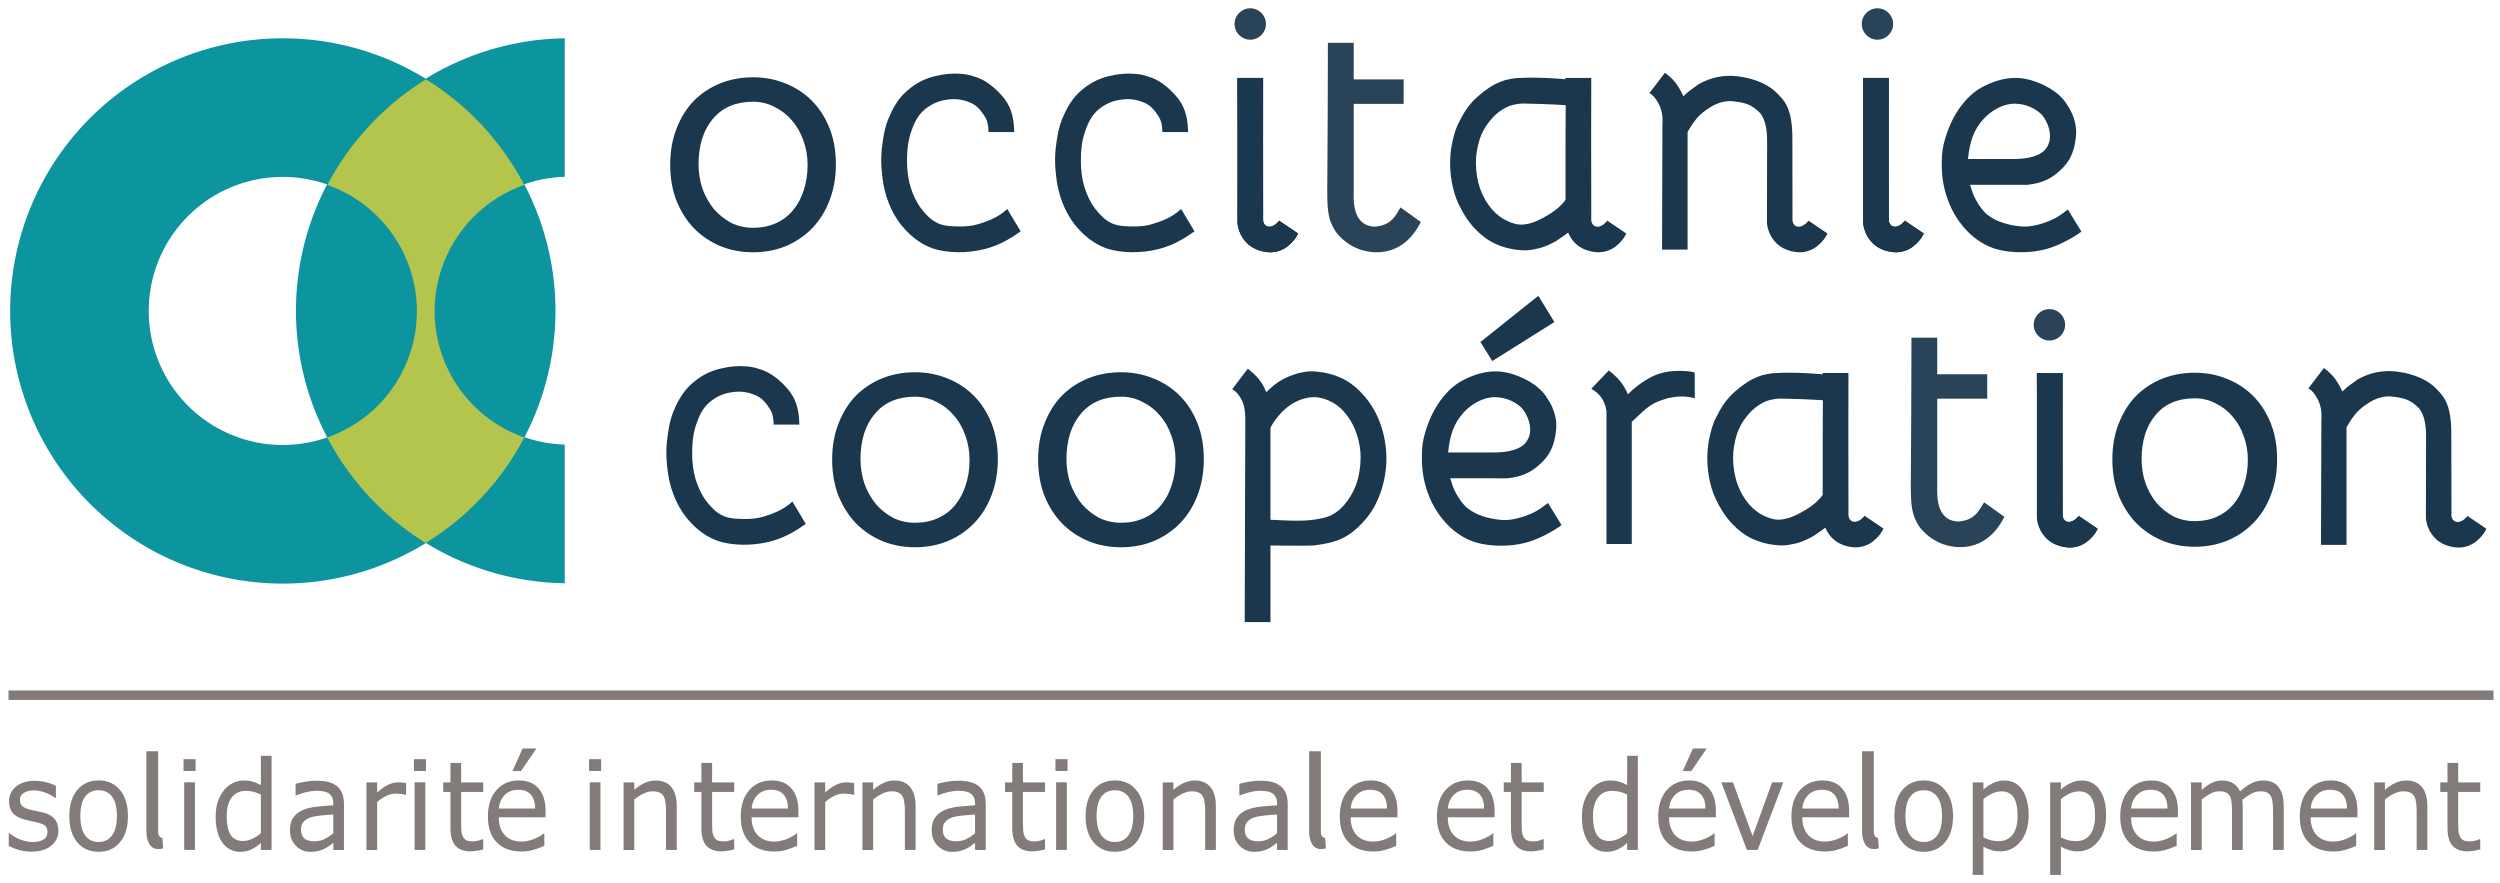 <svg width="300" height="105.9" version="1.1" viewBox="0 0 79.37 28.02" xmlns="http://www.w3.org/2000/svg" xmlns:cc="http://creativecommons.org/ns#" xmlns:dc="http://purl.org/dc/elements/1.1/" xmlns:rdf="http://www.w3.org/1999/02/22-rdf-syntax-ns#">
 <g transform="matrix(.6 0 0 .6 -2.733 -2.737)">
  <path d="m45.49 27.03c-0.017-0.599-0.141-0.74-0.33-1.019-0.153-0.226-0.372-0.427-0.624-0.533-0.443-0.186-0.85-0.249-1.436-0.129-0.413 0.085-0.812 0.305-1.112 0.601-0.296 0.293-0.473 0.699-0.605 1.095-0.158 0.474-0.206 0.985-0.207 1.485-0.001 0.474 0.051 0.957 0.19 1.41 0.125 0.409 0.31 0.811 0.57 1.151 0.234 0.304 0.516 0.6 0.864 0.761 0.361 0.167 0.783 0.17 1.181 0.173 0.326 3e-3 0.662-0.03 0.97-0.124 0.431-0.132 1.032-0.33 1.531-0.8l0.708 1.182c-0.379 0.266-1.015 0.716-1.911 0.942-0.441 0.111-0.952 0.172-1.432 0.163-0.442-0.009-0.892-0.06-1.31-0.202-0.34-0.116-0.66-0.301-0.944-0.521-0.352-0.274-0.664-0.607-0.914-0.976-0.263-0.387-0.457-0.823-0.598-1.268-0.145-0.456-0.211-0.937-0.249-1.414-0.031-0.387-0.027-0.778 0.019-1.164 0.062-0.518 0.143-1.045 0.344-1.527 0.21-0.502 0.482-1.004 0.88-1.375 0.406-0.379 0.808-0.616 1.222-0.763s1.008-0.254 1.485-0.24c0.255 0.008 0.514 0.022 0.759 0.092 0.461 0.132 0.849 0.276 1.414 0.819 0.571 0.547 0.873 1.095 0.897 2.182z" fill="#1b374e"/>
  <path d="m52.97 24.26c-0.621 0-1.202 0.108-1.744 0.324-0.53 0.216-0.993 0.522-1.388 0.919-0.384 0.397-0.689 0.885-0.914 1.464-0.226 0.568-0.339 1.209-0.339 1.924 0 0.681 0.107 1.305 0.321 1.873 0.226 0.568 0.53 1.055 0.914 1.464 0.395 0.409 0.857 0.726 1.388 0.953 0.542 0.227 1.129 0.341 1.761 0.341 0.621 0 1.196-0.108 1.726-0.324 0.542-0.227 1.01-0.545 1.405-0.953 0.395-0.409 0.699-0.896 0.914-1.464 0.226-0.579 0.339-1.22 0.339-1.924 0-0.704-0.113-1.339-0.339-1.907-0.226-0.568-0.536-1.05-0.931-1.447-0.395-0.397-0.864-0.704-1.405-0.919-0.53-0.216-1.1-0.324-1.709-0.324zm0 1.294c0.415 0 0.794 0.093 1.14 0.278 0.357 0.174 0.662 0.411 0.916 0.712 0.265 0.301 0.466 0.655 0.605 1.06 0.15 0.406 0.224 0.834 0.224 1.286 0 0.498-0.069 0.95-0.207 1.355-0.127 0.406-0.317 0.759-0.57 1.06-0.242 0.29-0.541 0.515-0.898 0.677s-0.76 0.243-1.209 0.243c-0.415 0-0.8-0.087-1.158-0.26-0.345-0.185-0.651-0.428-0.916-0.73-0.253-0.313-0.455-0.672-0.605-1.077-0.138-0.417-0.207-0.852-0.207-1.303 0-0.996 0.253-1.796 0.76-2.398 0.507-0.602 1.215-0.903 2.125-0.903z" fill="#1b374e" stroke-width=".265"/>
  <path d="m70.58 24.07c0.228 0.184 0.406 0.339 0.56 0.525s0.285 0.404 0.418 0.715c0.134-0.107 0.296-0.285 0.46-0.407 0.162-0.121 0.334-0.231 0.516-0.32 0.251-0.122 0.514-0.223 0.785-0.287 0.239-0.057 0.488-0.1 0.733-0.084 0.532 0.035 1.075 0.15 1.552 0.388 0.447 0.223 0.841 0.563 1.165 0.944 0.36 0.423 0.64 0.923 0.828 1.445 0.21 0.583 0.316 1.211 0.318 1.831 2e-3 0.6-0.106 1.208-0.298 1.776-0.158 0.465-0.386 0.916-0.69 1.302-0.342 0.435-0.756 0.838-1.244 1.099-0.496 0.265-1.073 0.359-1.631 0.431-0.795 0.026-1.46-4e-6 -2.272-4e-6l3.3e-4 4.051h-1.364l0.032-10.74c5.9e-4 -0.201-0.014-0.389-0.045-0.566-0.03-0.177-0.081-0.321-0.159-0.469-0.082-0.155-0.235-0.407-0.489-0.547zm5.971 4.751c5e-3 -0.427-0.066-0.861-0.199-1.267-0.119-0.363-0.295-0.715-0.527-1.018-0.197-0.256-0.434-0.495-0.716-0.653-0.32-0.179-0.69-0.313-1.057-0.304-0.432 0.01-0.868 0.176-1.227 0.417-0.441 0.297-0.861 0.823-1.046 1.206v4.864c0.755 0.036 1.602 0.093 2.272 0 0.329-0.048 0.668-0.102 0.965-0.252 0.252-0.126 0.474-0.316 0.66-0.528 0.262-0.3 0.474-0.652 0.614-1.025 0.171-0.456 0.254-0.952 0.259-1.439z" fill="#1b374e"/>
  <path d="m81.29 29.87c0.119 0.375 0.17 0.551 0.311 0.8 0.164 0.289 0.35 0.58 0.61 0.787 0.48 0.383 1.145 0.56 1.766 0.616 0.425 0.038 0.861-0.057 1.264-0.198 0.443-0.155 0.749-0.315 1.224-0.698l0.719 1.171c-0.391 0.292-1.127 0.706-1.757 0.893-0.569 0.169-1.179 0.222-1.772 0.189-0.472-0.026-0.953-0.113-1.384-0.306-0.433-0.194-0.83-0.486-1.156-0.83-0.397-0.418-0.72-0.921-0.934-1.456-0.254-0.635-0.389-1.264-0.389-2.016 0-0.671 0.05-0.961 0.187-1.417 0.181-0.601 0.45-1.19 0.826-1.693 0.287-0.384 0.642-0.737 1.06-0.973 0.542-0.306 1.169-0.516 1.791-0.525 0.561-0.008 1.128 0.173 1.627 0.429 0.411 0.21 0.807 0.499 1.069 0.879 0.281 0.407 0.455 0.764 0.531 1.253 0.06 0.389-0.019 0.844-0.08 1.087-0.126 0.495-0.319 0.835-0.686 1.191-0.472 0.458-0.946 0.725-1.794 0.82zm2.365-4.291c-0.613-0.003-1.239 0.357-1.652 0.81-0.529 0.58-0.731 1.215-0.823 2.117h2.409c0.779 0 1.405-0.158 1.695-0.517 0.54-0.668 0.023-1.596-0.193-1.821-0.285-0.297-0.808-0.586-1.436-0.589z" fill="#1b374e"/>
  <path d="m98.37 24.31c-0.43 0.06-0.686 0.112-1.102 0.326-0.4 0.206-0.897 0.597-1.199 0.93-0.21 0.232-0.361 0.443-0.512 0.717-0.142 0.257-0.301 0.552-0.389 0.832-0.13 0.415-0.225 0.847-0.257 1.281-0.034 0.457-0.011 0.921 0.067 1.372 0.07 0.407 0.182 0.812 0.357 1.186 0.224 0.478 0.509 0.939 0.871 1.322 0.304 0.322 0.665 0.606 1.066 0.794 0.461 0.216 0.977 0.329 1.486 0.354 0.293 0.014 0.588-0.048 0.873-0.119 0.192-0.048 0.378-0.123 0.557-0.208 0.192-0.091 0.341-0.173 0.549-0.323 0.086-0.062 0.334-0.225 0.404-0.293 0.07 0.171 0.176 0.358 0.348 0.539 0.298 0.314 0.765 0.485 1.197 0.505 0.336 0.015 0.699-0.096 0.963-0.305 0.466-0.369 0.565-0.689 0.565-0.689l-0.997-0.677s-0.244 0.325-0.531 0.32c-0.287-0.005-0.32-0.32-0.32-0.32l-6e-3 -4.348 5e-3 -3.205h-1.364l1.4e-4 0.066c-0.975-0.08-1.761-0.11-2.633-0.057zm0.369 1.343c0.202-0.004 1.685 0.045 2.273 0.088l-9e-3 1.938v3.076c-0.24 0.32-0.529 0.556-0.853 0.755-0.425 0.261-0.894 0.511-1.391 0.549-0.289 0.022-0.585-0.07-0.848-0.193-0.294-0.137-0.56-0.345-0.776-0.586-0.272-0.303-0.483-0.669-0.624-1.051-0.167-0.449-0.246-0.935-0.25-1.414-0.004-0.433 0.074-0.87 0.204-1.284 0.094-0.298 0.256-0.591 0.442-0.841 0.264-0.354 0.549-0.615 0.948-0.828 0.203-0.109 0.568-0.203 0.885-0.21z" fill="#1b374e" stroke-width=".265"/>
  <path d="m105.7 22.43h1.364v1.938h2.644v1.292h-2.644v4.678c0 0.345-0.1 1.777 1.107 1.821 0.933-0.06 1.128-0.65 1.373-1.017l1.076 0.773c-0.16 0.267-0.778 1.603-2.345 1.601-0.69-7.63e-4 -1.548-0.284-2.16-1.087-0.406-0.615-0.45-1.11-0.45-2.216 0.018-2.594 0.034-5.189 0.034-7.783z" fill="#1b374e" opacity=".936"/>
  <path d="m123.5 28.89q0-0.66-0.219-1.253-0.202-0.593-0.589-1.033-0.37-0.44-0.892-0.694-0.505-0.271-1.111-0.271-1.33 0-2.07 0.88t-0.741 2.336q0 0.66 0.202 1.27 0.219 0.593 0.589 1.05 0.387 0.44 0.892 0.711 0.522 0.254 1.128 0.254 0.656 0 1.178-0.237 0.522-0.237 0.875-0.66 0.37-0.44 0.555-1.033 0.202-0.593 0.202-1.32zm-7.17 0q0-1.067 0.337-1.913 0.337-0.863 0.909-1.456 0.589-0.593 1.38-0.914 0.808-0.322 1.734-0.322 0.909 0 1.7 0.322 0.808 0.322 1.397 0.914t0.926 1.439 0.337 1.896q0 1.05-0.337 1.913-0.32 0.847-0.909 1.456-0.589 0.61-1.397 0.948-0.791 0.322-1.717 0.322-0.943 0-1.75-0.339-0.791-0.339-1.38-0.948-0.572-0.61-0.909-1.456-0.32-0.847-0.32-1.862z" fill="#1b374e"/>
  <path d="m128.5 25.28c0.132-0.114 0.17-0.194 0.809-0.638 0.932-0.521 1.711-0.47 2.203-0.399 0.842 0.122 1.522 0.458 1.897 0.828 0.449 0.443 0.859 0.846 0.859 2.446l6e-3 4.348s0.033 0.315 0.32 0.32c0.287 0.005 0.531-0.32 0.531-0.32l0.997 0.677s-0.1 0.32-0.565 0.689c-0.264 0.209-0.627 0.321-0.963 0.305-0.433-0.02-0.899-0.191-1.197-0.505-0.523-0.552-0.474-1.167-0.474-1.167l8e-3 -4.175c1e-3 -0.659-0.081-1.127-0.358-1.509-0.504-0.506-0.843-0.56-1.438-0.632-0.637-0.077-1.172 0.278-1.366 0.414-0.39 0.273-0.628 0.487-1.046 1.206v6.228h-1.352l0.02-6.693s0.066-0.538-0.204-1.035c-0.27-0.497-0.489-0.547-0.489-0.547l0.825-1.084s0.326 0.222 0.56 0.525 0.418 0.715 0.418 0.715z" fill="#1b374e"/>
  <path d="m82.89 22.66 3.064-2.446 0.85 1.389-3.288 2.065z" fill="#1b374e"/>
  <path d="m90.69 25.43c0.132-0.114 0.304-0.335 0.91-0.729s1.152-0.509 1.828-0.514c0.221-0.002 0.634 0.026 0.801 0.086l6e-3 1.365c-0.566-0.15-0.95-0.096-1.383-0.017-0.901 0.265-1.02 0.376-1.953 1.263v6.467h-1.338v-7.01s-0.028-0.387-0.258-0.719c-0.23-0.332-0.549-0.485-0.549-0.485l0.929-0.972s0.426 0.312 0.682 0.672 0.325 0.592 0.325 0.592z" fill="#1b374e"/>
  <g transform="translate(-30.2,-53.01)" fill="#1b374e">
   <circle cx="143.2" cy="74.76" r=".831" opacity=".936" style="paint-order:normal"/>
   <path d="m143.9 77.32-5e-3 3.205 6e-3 4.348s0.033 0.315 0.32 0.32c0.287 0.005 0.531-0.32 0.531-0.32l0.997 0.677s-0.1 0.32-0.565 0.689c-0.264 0.209-0.627 0.321-0.963 0.305-0.433-0.02-0.899-0.191-1.197-0.505-0.523-0.552-0.474-1.167-0.474-1.167l8e-3 -4.175-0.022-3.379z"/>
   <path d="m143.9 77.32v7.553s0.033 0.315 0.321 0.32c0.287 0.005 0.531-0.32 0.531-0.32l0.997 0.677s-0.1 0.32-0.565 0.689c-0.264 0.209-0.627 0.321-0.963 0.305-0.433-0.02-0.899-0.191-1.197-0.505-0.523-0.552-0.488-1.167-0.488-1.167v-7.553z"/>
  </g>
  <rect x="5" y="41.1" width="131.5" height=".501" fill="#827b79" style="paint-order:normal"/>
  <path d="m7.64 48.51q0 0.49-0.382 0.804-0.379 0.314-1.039 0.314-0.373 0-0.686-0.093-0.31-0.096-0.521-0.208v-0.676h0.03q0.268 0.215 0.596 0.343 0.328 0.125 0.629 0.125 0.373 0 0.584-0.128t0.211-0.404q0-0.211-0.114-0.32t-0.44-0.186q-0.12-0.029-0.316-0.067-0.193-0.038-0.352-0.083-0.443-0.125-0.629-0.365-0.184-0.243-0.184-0.596 0-0.221 0.084-0.416 0.087-0.195 0.262-0.349 0.169-0.151 0.427-0.237 0.262-0.09 0.584-0.09 0.301 0 0.608 0.08 0.31 0.077 0.515 0.189v0.644h-0.03q-0.217-0.17-0.527-0.285-0.31-0.118-0.608-0.118-0.31 0-0.524 0.128-0.214 0.125-0.214 0.375 0 0.221 0.129 0.333 0.126 0.112 0.409 0.183 0.157 0.038 0.349 0.077 0.196 0.038 0.325 0.07 0.394 0.096 0.608 0.33 0.214 0.237 0.214 0.628z" fill="#827b79"/>
  <path d="m11.32 47.75q0 0.875-0.421 1.381-0.421 0.506-1.129 0.506-0.713 0-1.135-0.506-0.418-0.506-0.418-1.381 0-0.875 0.418-1.381 0.421-0.509 1.135-0.509 0.707 0 1.129 0.509 0.421 0.506 0.421 1.381zm-0.584 0q0-0.695-0.256-1.031-0.256-0.34-0.71-0.34-0.461 0-0.717 0.34-0.253 0.336-0.253 1.031 0 0.673 0.256 1.022 0.256 0.346 0.713 0.346 0.452 0 0.707-0.343 0.259-0.346 0.259-1.025z" fill="#827b79"/>
  <path d="m14.9 45.36h-0.638v-0.625h0.638zm-0.036 4.177h-0.566v-3.578h0.566z" fill="#827b79"/>
  <path d="m18.92 49.54h-0.566v-0.375q-0.244 0.224-0.509 0.349-0.265 0.125-0.575 0.125-0.602 0-0.957-0.493-0.352-0.493-0.352-1.368 0-0.455 0.12-0.81 0.123-0.356 0.331-0.605 0.205-0.243 0.476-0.372 0.274-0.128 0.566-0.128 0.265 0 0.47 0.061 0.205 0.058 0.43 0.183v-1.55h0.566zm-0.566-0.881v-2.053q-0.229-0.109-0.409-0.151-0.181-0.042-0.394-0.042-0.476 0-0.741 0.352t-0.265 0.999q0 0.637 0.205 0.971 0.205 0.33 0.656 0.33 0.241 0 0.488-0.112 0.247-0.115 0.461-0.295z" fill="#827b79"/>
  <path d="m22.75 49.54h-0.563v-0.381q-0.075 0.054-0.205 0.154-0.126 0.096-0.247 0.154-0.141 0.074-0.325 0.122-0.184 0.051-0.43 0.051-0.455 0-0.771-0.32-0.316-0.32-0.316-0.817 0-0.407 0.163-0.657 0.166-0.253 0.47-0.397 0.307-0.144 0.738-0.195 0.43-0.051 0.924-0.077v-0.093q0-0.205-0.069-0.34-0.066-0.135-0.193-0.211-0.12-0.074-0.289-0.099-0.169-0.026-0.352-0.026-0.223 0-0.497 0.064-0.274 0.061-0.566 0.179h-0.03v-0.612q0.166-0.048 0.479-0.106 0.313-0.058 0.617-0.058 0.355 0 0.617 0.064 0.265 0.061 0.458 0.211 0.19 0.147 0.289 0.381t0.099 0.58zm-0.563-0.881v-0.996q-0.259 0.016-0.611 0.048-0.349 0.032-0.554 0.093-0.244 0.074-0.394 0.231-0.15 0.154-0.15 0.426 0 0.307 0.175 0.465 0.175 0.154 0.533 0.154 0.298 0 0.545-0.122 0.247-0.125 0.458-0.298z" fill="#827b79"/>
  <path d="m26.04 46.62h-0.03q-0.126-0.032-0.247-0.045-0.117-0.016-0.28-0.016-0.262 0-0.506 0.125-0.244 0.122-0.47 0.317v2.54h-0.566v-3.578h0.566v0.529q0.337-0.288 0.593-0.407 0.259-0.122 0.527-0.122 0.147 0 0.214 0.01 0.066 0.006 0.199 0.029z" fill="#827b79"/>
  <path d="m27.09 45.36h-0.638v-0.625h0.638zm-0.036 4.177h-0.566v-3.578h0.566z" fill="#827b79"/>
  <path d="m30.12 49.51q-0.16 0.045-0.349 0.074-0.187 0.029-0.334 0.029-0.515 0-0.783-0.295t-0.268-0.945v-1.903h-0.382v-0.506h0.382v-1.028h0.566v1.028h1.168v0.506h-1.168v1.631q0 0.282 0.012 0.442 0.012 0.157 0.084 0.295 0.066 0.128 0.181 0.189 0.117 0.058 0.355 0.058 0.139 0 0.289-0.042 0.15-0.045 0.217-0.074h0.03z" fill="#827b79"/>
  <path d="m33.42 47.81h-2.477q0 0.33 0.093 0.577 0.093 0.243 0.256 0.4 0.157 0.154 0.37 0.231 0.217 0.077 0.476 0.077 0.343 0 0.689-0.144 0.349-0.147 0.497-0.288h0.03v0.657q-0.286 0.128-0.584 0.215t-0.626 0.086q-0.837 0-1.306-0.48-0.47-0.484-0.47-1.371 0-0.878 0.449-1.393 0.452-0.516 1.186-0.516 0.68 0 1.048 0.423 0.37 0.423 0.37 1.201zm-0.551-0.461q-3e-3 -0.474-0.226-0.734-0.22-0.26-0.671-0.26-0.455 0-0.726 0.285-0.268 0.285-0.304 0.708zm0.069-3.181-0.822 1.198h-0.449l0.539-1.198z" fill="#827b79"/>
  <path d="m36.36 45.36h-0.638v-0.625h0.638zm-0.036 4.177h-0.566v-3.578h0.566z" fill="#827b79"/>
  <path d="m40.36 49.54h-0.566v-2.037q0-0.247-0.027-0.461-0.027-0.218-0.099-0.34-0.075-0.135-0.217-0.199-0.141-0.067-0.367-0.067-0.232 0-0.485 0.122t-0.485 0.311v2.672h-0.566v-3.578h0.566v0.397q0.265-0.234 0.548-0.365 0.283-0.131 0.581-0.131 0.545 0 0.831 0.349 0.286 0.349 0.286 1.006z" fill="#827b79"/>
  <path d="m43.4 49.51q-0.16 0.045-0.349 0.074-0.187 0.029-0.334 0.029-0.515 0-0.783-0.295t-0.268-0.945v-1.903h-0.382v-0.506h0.382v-1.028h0.566v1.028h1.168v0.506h-1.168v1.631q0 0.282 0.012 0.442 0.012 0.157 0.084 0.295 0.066 0.128 0.181 0.189 0.117 0.058 0.355 0.058 0.139 0 0.289-0.042 0.15-0.045 0.217-0.074h0.03z" fill="#827b79"/>
  <path d="m46.8 47.81h-2.477q0 0.33 0.093 0.577 0.093 0.243 0.256 0.4 0.157 0.154 0.37 0.231 0.217 0.077 0.476 0.077 0.343 0 0.689-0.144 0.349-0.147 0.497-0.288h0.03v0.657q-0.286 0.128-0.584 0.215t-0.626 0.086q-0.837 0-1.306-0.48-0.47-0.484-0.47-1.371 0-0.878 0.449-1.393 0.452-0.516 1.186-0.516 0.68 0 1.048 0.423 0.37 0.423 0.37 1.201zm-0.551-0.461q-3e-3 -0.474-0.226-0.734-0.22-0.26-0.671-0.26-0.455 0-0.726 0.285-0.268 0.285-0.304 0.708z" fill="#827b79"/>
  <path d="m49.75 46.62h-0.03q-0.126-0.032-0.247-0.045-0.117-0.016-0.28-0.016-0.262 0-0.506 0.125-0.244 0.122-0.47 0.317v2.54h-0.566v-3.578h0.566v0.529q0.337-0.288 0.593-0.407 0.259-0.122 0.527-0.122 0.147 0 0.214 0.01 0.066 0.006 0.199 0.029z" fill="#827b79"/>
  <path d="m53 49.54h-0.566v-2.037q0-0.247-0.027-0.461-0.027-0.218-0.099-0.34-0.075-0.135-0.217-0.199-0.141-0.067-0.367-0.067-0.232 0-0.485 0.122t-0.485 0.311v2.672h-0.566v-3.578h0.566v0.397q0.265-0.234 0.548-0.365 0.283-0.131 0.581-0.131 0.545 0 0.831 0.349t0.286 1.006z" fill="#827b79"/>
  <path d="m56.71 49.54h-0.563v-0.381q-0.075 0.054-0.205 0.154-0.126 0.096-0.247 0.154-0.141 0.074-0.325 0.122-0.184 0.051-0.43 0.051-0.455 0-0.771-0.32-0.316-0.32-0.316-0.817 0-0.407 0.163-0.657 0.166-0.253 0.47-0.397 0.307-0.144 0.738-0.195t0.924-0.077v-0.093q0-0.205-0.069-0.34-0.066-0.135-0.193-0.211-0.12-0.074-0.289-0.099-0.169-0.026-0.352-0.026-0.223 0-0.497 0.064-0.274 0.061-0.566 0.179h-0.03v-0.612q0.166-0.048 0.479-0.106 0.313-0.058 0.617-0.058 0.355 0 0.617 0.064 0.265 0.061 0.458 0.211 0.19 0.147 0.289 0.381 0.099 0.234 0.099 0.58zm-0.563-0.881v-0.996q-0.259 0.016-0.611 0.048-0.349 0.032-0.554 0.093-0.244 0.074-0.394 0.231-0.15 0.154-0.15 0.426 0 0.307 0.175 0.465 0.175 0.154 0.533 0.154 0.298 0 0.545-0.122 0.247-0.125 0.458-0.298z" fill="#827b79"/>
  <path d="m59.85 49.51q-0.16 0.045-0.349 0.074-0.187 0.029-0.334 0.029-0.515 0-0.783-0.295t-0.268-0.945v-1.903h-0.382v-0.506h0.382v-1.028h0.566v1.028h1.168v0.506h-1.168v1.631q0 0.282 0.012 0.442 0.012 0.157 0.084 0.295 0.066 0.128 0.181 0.189 0.117 0.058 0.355 0.058 0.139 0 0.289-0.042 0.15-0.045 0.217-0.074h0.03z" fill="#827b79"/>
  <path d="m61.04 45.36h-0.638v-0.625h0.638zm-0.036 4.177h-0.566v-3.578h0.566z" fill="#827b79"/>
  <path d="m65.1 47.75q0 0.875-0.421 1.381-0.421 0.506-1.129 0.506-0.713 0-1.135-0.506-0.418-0.506-0.418-1.381 0-0.875 0.418-1.381 0.421-0.509 1.135-0.509 0.707 0 1.129 0.509 0.421 0.506 0.421 1.381zm-0.584 0q0-0.695-0.256-1.031-0.256-0.34-0.71-0.34-0.461 0-0.717 0.34-0.253 0.336-0.253 1.031 0 0.673 0.256 1.022 0.256 0.346 0.713 0.346 0.452 0 0.707-0.343 0.259-0.346 0.259-1.025z" fill="#827b79"/>
  <path d="m68.89 49.54h-0.566v-2.037q0-0.247-0.027-0.461-0.027-0.218-0.099-0.34-0.075-0.135-0.217-0.199-0.141-0.067-0.367-0.067-0.232 0-0.485 0.122t-0.485 0.311v2.672h-0.566v-3.578h0.566v0.397q0.265-0.234 0.548-0.365 0.283-0.131 0.581-0.131 0.545 0 0.831 0.349 0.286 0.349 0.286 1.006z" fill="#827b79"/>
  <path d="m72.69 49.54h-0.563v-0.381q-0.075 0.054-0.205 0.154-0.126 0.096-0.247 0.154-0.141 0.074-0.325 0.122-0.184 0.051-0.43 0.051-0.455 0-0.771-0.32-0.316-0.32-0.316-0.817 0-0.407 0.163-0.657 0.166-0.253 0.47-0.397 0.307-0.144 0.738-0.195 0.43-0.051 0.924-0.077v-0.093q0-0.205-0.069-0.34-0.066-0.135-0.193-0.211-0.12-0.074-0.289-0.099-0.169-0.026-0.352-0.026-0.223 0-0.497 0.064-0.274 0.061-0.566 0.179h-0.03v-0.612q0.166-0.048 0.479-0.106 0.313-0.058 0.617-0.058 0.355 0 0.617 0.064 0.265 0.061 0.458 0.211 0.19 0.147 0.289 0.381t0.099 0.58zm-0.563-0.881v-0.996q-0.259 0.016-0.611 0.048-0.349 0.032-0.554 0.093-0.244 0.074-0.394 0.231-0.15 0.154-0.15 0.426 0 0.307 0.175 0.465 0.175 0.154 0.533 0.154 0.298 0 0.545-0.122 0.247-0.125 0.458-0.298z" fill="#827b79"/>
  <path d="m78.5 47.81h-2.477q0 0.33 0.093 0.577 0.093 0.243 0.256 0.4 0.157 0.154 0.37 0.231 0.217 0.077 0.476 0.077 0.343 0 0.689-0.144 0.349-0.147 0.497-0.288h0.03v0.657q-0.286 0.128-0.584 0.215t-0.626 0.086q-0.837 0-1.306-0.48-0.47-0.484-0.47-1.371 0-0.878 0.449-1.393 0.452-0.516 1.186-0.516 0.68 0 1.048 0.423 0.37 0.423 0.37 1.201zm-0.551-0.461q-3e-3 -0.474-0.226-0.734-0.22-0.26-0.671-0.26-0.455 0-0.726 0.285-0.268 0.285-0.304 0.708z" fill="#827b79"/>
  <path d="m83.64 47.81h-2.477q0 0.33 0.093 0.577 0.093 0.243 0.256 0.4 0.157 0.154 0.37 0.231 0.217 0.077 0.476 0.077 0.343 0 0.689-0.144 0.349-0.147 0.497-0.288h0.03v0.657q-0.286 0.128-0.584 0.215t-0.626 0.086q-0.837 0-1.306-0.48-0.47-0.484-0.47-1.371 0-0.878 0.449-1.393 0.452-0.516 1.186-0.516 0.68 0 1.048 0.423 0.37 0.423 0.37 1.201zm-0.551-0.461q-3e-3 -0.474-0.226-0.734-0.22-0.26-0.671-0.26-0.455 0-0.726 0.285-0.268 0.285-0.304 0.708z" fill="#827b79"/>
  <path d="m86.24 49.51q-0.16 0.045-0.349 0.074-0.187 0.029-0.334 0.029-0.515 0-0.783-0.295t-0.268-0.945v-1.903h-0.382v-0.506h0.382v-1.028h0.566v1.028h1.168v0.506h-1.168v1.631q0 0.282 0.012 0.442 0.012 0.157 0.084 0.295 0.066 0.128 0.181 0.189 0.117 0.058 0.355 0.058 0.139 0 0.289-0.042 0.15-0.045 0.217-0.074h0.03z" fill="#827b79"/>
  <path d="m91.22 49.54h-0.566v-0.375q-0.244 0.224-0.509 0.349-0.265 0.125-0.575 0.125-0.602 0-0.957-0.493-0.352-0.493-0.352-1.368 0-0.455 0.12-0.81 0.123-0.356 0.331-0.605 0.205-0.243 0.476-0.372 0.274-0.128 0.566-0.128 0.265 0 0.47 0.061 0.205 0.058 0.43 0.183v-1.55h0.566zm-0.566-0.881v-2.053q-0.229-0.109-0.409-0.151-0.181-0.042-0.394-0.042-0.476 0-0.741 0.352t-0.265 0.999q0 0.637 0.205 0.971 0.205 0.33 0.656 0.33 0.241 0 0.488-0.112 0.247-0.115 0.461-0.295z" fill="#827b79"/>
  <path d="m95.35 47.81h-2.477q0 0.33 0.093 0.577 0.093 0.243 0.256 0.4 0.157 0.154 0.37 0.231 0.217 0.077 0.476 0.077 0.343 0 0.689-0.144 0.349-0.147 0.497-0.288h0.03v0.657q-0.286 0.128-0.584 0.215t-0.626 0.086q-0.837 0-1.306-0.48-0.47-0.484-0.47-1.371 0-0.878 0.449-1.393 0.452-0.516 1.186-0.516 0.68 0 1.048 0.423 0.37 0.423 0.37 1.201zm-0.551-0.461q-3e-3 -0.474-0.226-0.734-0.22-0.26-0.671-0.26-0.455 0-0.726 0.285-0.268 0.285-0.304 0.708zm0.069-3.181-0.822 1.198h-0.449l0.539-1.198z" fill="#827b79"/>
  <path d="m98.92 45.96-1.361 3.578h-0.569l-1.352-3.578h0.614l1.042 2.848 1.033-2.848z" fill="#827b79"/>
  <path d="m102.4 47.81h-2.477q0 0.33 0.093 0.577 0.093 0.243 0.256 0.4 0.157 0.154 0.37 0.231 0.217 0.077 0.476 0.077 0.343 0 0.689-0.144 0.349-0.147 0.497-0.288h0.03v0.657q-0.286 0.128-0.584 0.215t-0.626 0.086q-0.837 0-1.306-0.48-0.47-0.484-0.47-1.371 0-0.878 0.449-1.393 0.452-0.516 1.186-0.516 0.68 0 1.048 0.423 0.37 0.423 0.37 1.201zm-0.551-0.461q-3e-3 -0.474-0.226-0.734-0.22-0.26-0.671-0.26-0.455 0-0.726 0.285-0.268 0.285-0.304 0.708z" fill="#827b79"/>
  <path d="m107.9 47.75q0 0.875-0.421 1.381-0.421 0.506-1.129 0.506-0.713 0-1.135-0.506-0.418-0.506-0.418-1.381 0-0.875 0.418-1.381 0.421-0.509 1.135-0.509 0.707 0 1.129 0.509 0.421 0.506 0.421 1.381zm-0.584 0q0-0.695-0.256-1.031-0.256-0.34-0.71-0.34-0.461 0-0.716 0.34-0.253 0.336-0.253 1.031 0 0.673 0.256 1.022 0.256 0.346 0.713 0.346 0.452 0 0.707-0.343 0.259-0.346 0.259-1.025z" fill="#827b79"/>
  <path d="m111.9 47.71q0 0.436-0.117 0.798-0.117 0.359-0.331 0.609-0.199 0.237-0.47 0.368-0.268 0.128-0.569 0.128-0.262 0-0.476-0.061-0.211-0.061-0.43-0.189v1.499h-0.566v-4.898h0.566v0.375q0.226-0.202 0.506-0.336 0.283-0.138 0.602-0.138 0.608 0 0.945 0.49 0.34 0.487 0.34 1.355zm-0.584 0.016q0-0.647-0.208-0.967t-0.638-0.32q-0.244 0-0.491 0.112-0.247 0.112-0.473 0.295v2.028q0.241 0.115 0.412 0.157 0.175 0.042 0.394 0.042 0.473 0 0.738-0.34t0.265-1.006z" fill="#827b79"/>
  <path d="m116 47.71q0 0.436-0.117 0.798-0.117 0.359-0.331 0.609-0.199 0.237-0.47 0.368-0.268 0.128-0.569 0.128-0.262 0-0.476-0.061-0.211-0.061-0.43-0.189v1.499h-0.566v-4.898h0.566v0.375q0.226-0.202 0.506-0.336 0.283-0.138 0.602-0.138 0.608 0 0.945 0.49 0.34 0.487 0.34 1.355zm-0.584 0.016q0-0.647-0.208-0.967t-0.638-0.32q-0.244 0-0.491 0.112-0.247 0.112-0.473 0.295v2.028q0.241 0.115 0.412 0.157 0.175 0.042 0.394 0.042 0.473 0 0.738-0.34t0.265-1.006z" fill="#827b79"/>
  <path d="m119.8 47.81h-2.477q0 0.33 0.093 0.577 0.093 0.243 0.256 0.4 0.157 0.154 0.37 0.231 0.217 0.077 0.476 0.077 0.343 0 0.689-0.144 0.349-0.147 0.497-0.288h0.03v0.657q-0.286 0.128-0.584 0.215t-0.626 0.086q-0.837 0-1.306-0.48-0.47-0.484-0.47-1.371 0-0.878 0.449-1.393 0.452-0.516 1.186-0.516 0.68 0 1.048 0.423 0.37 0.423 0.37 1.201zm-0.551-0.461q-3e-3 -0.474-0.226-0.734-0.22-0.26-0.671-0.26-0.455 0-0.726 0.285-0.268 0.285-0.304 0.708z" fill="#827b79"/>
  <path d="m125.4 49.54h-0.566v-2.037q0-0.231-0.021-0.445-0.018-0.215-0.081-0.343-0.069-0.138-0.199-0.208-0.129-0.07-0.373-0.07-0.238 0-0.476 0.128-0.238 0.125-0.476 0.32 9e-3 0.074 0.015 0.173 6e-3 0.096 6e-3 0.192v2.29h-0.566v-2.037q0-0.237-0.021-0.449-0.018-0.215-0.081-0.343-0.069-0.138-0.199-0.205-0.129-0.07-0.373-0.07-0.232 0-0.467 0.122-0.232 0.122-0.464 0.311v2.672h-0.566v-3.578h0.566v0.397q0.265-0.234 0.527-0.365 0.265-0.131 0.563-0.131 0.343 0 0.581 0.154 0.241 0.154 0.358 0.426 0.343-0.307 0.626-0.442 0.283-0.138 0.605-0.138 0.554 0 0.816 0.359 0.265 0.356 0.265 0.996z" fill="#827b79"/>
  <path d="m129.3 47.81h-2.477q0 0.33 0.093 0.577 0.093 0.243 0.256 0.4 0.157 0.154 0.37 0.231 0.217 0.077 0.476 0.077 0.343 0 0.689-0.144 0.349-0.147 0.497-0.288h0.03v0.657q-0.286 0.128-0.584 0.215t-0.626 0.086q-0.837 0-1.306-0.48-0.47-0.484-0.47-1.371 0-0.878 0.449-1.393 0.452-0.516 1.186-0.516 0.68 0 1.048 0.423 0.37 0.423 0.37 1.201zm-0.551-0.461q-3e-3 -0.474-0.226-0.734-0.22-0.26-0.671-0.26-0.455 0-0.726 0.285-0.268 0.285-0.304 0.708z" fill="#827b79"/>
  <path d="m133 49.54h-0.566v-2.037q0-0.247-0.027-0.461-0.027-0.218-0.099-0.34-0.075-0.135-0.217-0.199-0.141-0.067-0.367-0.067-0.232 0-0.485 0.122t-0.485 0.311v2.672h-0.566v-3.578h0.566v0.397q0.265-0.234 0.548-0.365 0.283-0.131 0.581-0.131 0.545 0 0.831 0.349 0.286 0.349 0.286 1.006z" fill="#827b79"/>
  <path d="m135.8 49.51q-0.16 0.045-0.349 0.074-0.187 0.029-0.334 0.029-0.515 0-0.783-0.295t-0.268-0.945v-1.903h-0.382v-0.506h0.382v-1.028h0.566v1.028h1.168v0.506h-1.168v1.631q0 0.282 0.012 0.442 0.012 0.157 0.084 0.295 0.066 0.128 0.181 0.189 0.117 0.058 0.355 0.058 0.139 0 0.289-0.042 0.15-0.045 0.217-0.074h0.03z" fill="#827b79"/>
  <g transform="matrix(.728 0 0 1.052 -18.5 -68.79)" fill="#827b79" aria-label="l">
   <path d="m43.52 112.4-0.052-0.513s-0.145-0.035-0.188-0.071c-0.108-0.091-0.124-0.103-0.124-0.307v-3.994h-0.852v4.015c0 0.518 0.27 0.912 0.864 0.905 0.23-3e-3 0.352-0.035 0.352-0.035z" fill="#827b79" stroke-width=".26px"/>
  </g>
  <g transform="matrix(.728 0 0 1.052 43.03 -68.79)" fill="#827b79" aria-label="l">
   <path d="m43.52 112.4-0.052-0.513s-0.145-0.035-0.188-0.071c-0.108-0.091-0.124-0.103-0.124-0.307v-3.994h-0.852v4.015c0 0.518 0.27 0.912 0.864 0.905 0.23-3e-3 0.352-0.035 0.352-0.035z" fill="#827b79" stroke-width=".26px"/>
  </g>
  <g transform="matrix(.728 0 0 1.052 72.29 -68.79)" fill="#827b79" aria-label="l">
   <path d="m43.52 112.4-0.052-0.513s-0.145-0.035-0.188-0.071c-0.108-0.091-0.124-0.103-0.124-0.307v-3.994h-0.852v4.015c0 0.518 0.27 0.912 0.864 0.905 0.23-3e-3 0.352-0.035 0.352-0.035z" fill="#827b79" stroke-width=".26px"/>
  </g>
  <path d="m108.8 14.34c0.119 0.375 0.17 0.551 0.311 0.8 0.164 0.289 0.35 0.58 0.61 0.787 0.48 0.383 1.145 0.56 1.766 0.616 0.425 0.038 0.861-0.057 1.264-0.198 0.443-0.155 0.749-0.315 1.224-0.698l0.719 1.171c-0.391 0.292-1.127 0.706-1.757 0.893-0.569 0.169-1.179 0.222-1.772 0.189-0.472-0.026-0.953-0.113-1.384-0.306-0.433-0.194-0.83-0.486-1.156-0.83-0.397-0.418-0.72-0.921-0.934-1.456-0.254-0.635-0.389-1.264-0.389-2.016 0-0.671 0.05-0.961 0.187-1.417 0.181-0.601 0.45-1.19 0.826-1.693 0.287-0.384 0.642-0.737 1.06-0.973 0.542-0.306 1.169-0.516 1.791-0.525 0.561-0.008 1.128 0.173 1.627 0.429 0.411 0.21 0.807 0.499 1.069 0.879 0.281 0.407 0.455 0.764 0.531 1.253 0.06 0.389-0.019 0.844-0.08 1.087-0.126 0.495-0.319 0.835-0.686 1.191-0.472 0.458-0.946 0.725-1.794 0.82zm2.365-4.291c-0.613-0.003-1.239 0.357-1.652 0.81-0.529 0.58-0.731 1.215-0.823 2.117h2.409c0.779 0 1.405-0.158 1.695-0.517 0.54-0.668 0.023-1.596-0.193-1.821-0.285-0.297-0.808-0.586-1.436-0.589z" fill="#1b374e"/>
  <path d="m93.63 9.655c0.132-0.114 0.17-0.194 0.809-0.638 0.932-0.521 1.711-0.47 2.203-0.399 0.842 0.122 1.522 0.458 1.897 0.828 0.449 0.443 0.859 0.846 0.859 2.446l6e-3 4.348s0.033 0.315 0.32 0.32c0.287 0.005 0.531-0.32 0.531-0.32l0.997 0.677s-0.1 0.32-0.565 0.689c-0.264 0.209-0.627 0.321-0.963 0.305-0.433-0.02-0.899-0.191-1.197-0.505-0.523-0.552-0.474-1.167-0.474-1.167l8e-3 -4.175c1e-3 -0.659-0.081-1.127-0.358-1.509-0.504-0.506-0.843-0.56-1.438-0.632-0.637-0.077-1.172 0.278-1.366 0.414-0.39 0.273-0.628 0.487-1.046 1.206v6.228h-1.352l0.02-6.693s0.066-0.538-0.204-1.035c-0.27-0.497-0.489-0.547-0.489-0.547l0.825-1.084s0.326 0.222 0.56 0.525 0.418 0.715 0.418 0.715z" fill="#1b374e"/>
  <path d="m74.82 6.827h1.364v1.938h2.644v1.292h-2.644v4.678c0 0.345-0.1 1.777 1.107 1.821 0.933-0.06 1.128-0.65 1.373-1.017l1.076 0.773c-0.16 0.267-0.778 1.603-2.345 1.601-0.69-7.63e-4 -1.548-0.284-2.16-1.087-0.406-0.615-0.45-1.11-0.45-2.216 0.018-2.594 0.034-5.189 0.034-7.783z" fill="#1b374e" opacity=".936"/>
  <path d="m84.76 8.696c-0.43 0.06-0.686 0.112-1.102 0.326-0.4 0.206-0.897 0.597-1.199 0.93-0.21 0.232-0.361 0.443-0.512 0.717-0.142 0.257-0.301 0.552-0.389 0.832-0.13 0.415-0.225 0.847-0.257 1.281-0.034 0.457-0.011 0.921 0.067 1.372 0.07 0.407 0.182 0.812 0.357 1.186 0.224 0.478 0.509 0.939 0.871 1.322 0.304 0.322 0.665 0.606 1.066 0.794 0.461 0.216 0.977 0.329 1.486 0.354 0.293 0.014 0.588-0.048 0.873-0.119 0.192-0.048 0.378-0.123 0.557-0.208 0.192-0.091 0.341-0.173 0.549-0.323 0.086-0.062 0.334-0.225 0.404-0.293 0.07 0.171 0.176 0.358 0.348 0.539 0.298 0.314 0.765 0.485 1.197 0.505 0.336 0.015 0.699-0.096 0.963-0.305 0.466-0.369 0.565-0.689 0.565-0.689l-0.997-0.677s-0.244 0.325-0.531 0.32c-0.287-0.005-0.32-0.32-0.32-0.32l-6e-3 -4.348 5e-3 -3.205h-1.364l1.4e-4 0.066c-0.975-0.08-1.761-0.11-2.633-0.057zm0.369 1.343c0.202-0.004 1.685 0.045 2.273 0.088l-9e-3 1.938v3.076c-0.24 0.32-0.529 0.556-0.853 0.755-0.425 0.261-0.894 0.511-1.391 0.549-0.289 0.022-0.585-0.07-0.848-0.193-0.294-0.137-0.56-0.345-0.776-0.586-0.272-0.303-0.483-0.669-0.624-1.051-0.167-0.449-0.246-0.935-0.25-1.414-4e-3 -0.433 0.074-0.87 0.204-1.284 0.094-0.298 0.256-0.591 0.442-0.841 0.264-0.354 0.549-0.615 0.948-0.828 0.203-0.109 0.568-0.203 0.885-0.21z" fill="#1b374e"/>
  <circle cx="103.9" cy="5.831" r=".831" fill="#1b374e" opacity=".936" style="paint-order:normal"/>
  <path d="m104.5 8.687-5e-3 3.205 6e-3 4.348s0.033 0.315 0.32 0.32c0.287 0.005 0.531-0.32 0.531-0.32l0.997 0.677s-0.1 0.32-0.565 0.689c-0.264 0.209-0.627 0.321-0.963 0.305-0.433-0.02-0.899-0.191-1.197-0.505-0.523-0.552-0.474-1.167-0.474-1.167l8e-3 -4.175-0.022-3.379z" fill="#1b374e"/>
  <path d="m104.5 8.687v7.553s0.033 0.315 0.321 0.32c0.287 0.005 0.531-0.32 0.531-0.32l0.997 0.677s-0.1 0.32-0.565 0.689c-0.264 0.209-0.627 0.321-0.963 0.305-0.433-0.02-0.899-0.191-1.197-0.505-0.523-0.552-0.488-1.167-0.488-1.167v-7.553z" fill="#1b374e"/>
  <circle cx="70.71" cy="5.831" r=".831" fill="#1b374e" opacity=".936" style="paint-order:normal"/>
  <path d="m71.39 8.687-5e-3 3.205 6e-3 4.348s0.033 0.315 0.32 0.32c0.287 0.005 0.531-0.32 0.531-0.32l0.997 0.677s-0.1 0.32-0.565 0.689c-0.264 0.209-0.627 0.321-0.963 0.305-0.433-0.02-0.899-0.191-1.197-0.505-0.523-0.552-0.474-1.167-0.474-1.167l8e-3 -4.175-0.022-3.379z" fill="#1b374e"/>
  <path d="m71.39 8.687v7.553s0.033 0.315 0.321 0.32c0.287 0.005 0.531-0.32 0.531-0.32l0.997 0.677s-0.1 0.32-0.565 0.689c-0.264 0.209-0.627 0.321-0.963 0.305-0.433-0.02-0.899-0.191-1.197-0.505-0.523-0.552-0.488-1.167-0.488-1.167v-7.553z" fill="#1b374e"/>
  <path d="m63.87 24.26c-0.621 0-1.202 0.108-1.744 0.324-0.53 0.216-0.993 0.522-1.388 0.919-0.384 0.397-0.689 0.885-0.914 1.464-0.226 0.568-0.339 1.209-0.339 1.924 0 0.681 0.107 1.305 0.321 1.873 0.226 0.568 0.53 1.055 0.914 1.464 0.395 0.409 0.857 0.726 1.388 0.953 0.542 0.227 1.129 0.341 1.761 0.341 0.621 0 1.196-0.108 1.726-0.324 0.542-0.227 1.01-0.545 1.405-0.953 0.395-0.409 0.699-0.896 0.914-1.464 0.226-0.579 0.339-1.22 0.339-1.924 0-0.704-0.113-1.339-0.339-1.907-0.226-0.568-0.536-1.05-0.931-1.447-0.395-0.397-0.864-0.704-1.405-0.919-0.53-0.216-1.1-0.324-1.709-0.324zm0 1.294c0.415 0 0.794 0.093 1.14 0.278 0.357 0.174 0.662 0.411 0.916 0.712 0.265 0.301 0.466 0.655 0.605 1.06 0.15 0.406 0.224 0.834 0.224 1.286 0 0.498-0.069 0.95-0.207 1.355-0.127 0.406-0.317 0.759-0.57 1.06-0.242 0.29-0.541 0.515-0.898 0.677s-0.76 0.243-1.209 0.243c-0.415 0-0.8-0.087-1.158-0.26-0.345-0.185-0.651-0.428-0.916-0.73-0.253-0.313-0.455-0.672-0.605-1.077-0.138-0.417-0.207-0.852-0.207-1.303 0-0.996 0.253-1.796 0.76-2.398 0.507-0.602 1.215-0.903 2.125-0.903z" fill="#1b374e"/>
  <path d="m44.4 8.651c-0.621 0-1.202 0.108-1.744 0.324-0.53 0.216-0.993 0.522-1.388 0.919-0.384 0.397-0.689 0.885-0.914 1.464-0.226 0.568-0.339 1.209-0.339 1.924 0 0.681 0.107 1.305 0.321 1.873 0.226 0.568 0.53 1.055 0.914 1.464 0.395 0.409 0.857 0.726 1.388 0.953 0.542 0.227 1.129 0.341 1.761 0.341 0.621 0 1.196-0.108 1.726-0.324 0.542-0.227 1.01-0.545 1.405-0.953 0.395-0.409 0.699-0.896 0.914-1.464 0.226-0.579 0.339-1.22 0.339-1.924 0-0.704-0.113-1.339-0.339-1.907-0.226-0.568-0.536-1.05-0.931-1.447-0.395-0.397-0.864-0.704-1.405-0.919-0.53-0.216-1.1-0.324-1.709-0.324zm0 1.294c0.415 0 0.794 0.093 1.14 0.278 0.357 0.174 0.662 0.411 0.916 0.712 0.265 0.301 0.466 0.655 0.605 1.06 0.15 0.406 0.224 0.834 0.224 1.286 0 0.498-0.069 0.95-0.207 1.355-0.127 0.406-0.317 0.759-0.57 1.06-0.242 0.29-0.541 0.515-0.898 0.677s-0.76 0.243-1.209 0.243c-0.415 0-0.8-0.087-1.158-0.26-0.345-0.185-0.651-0.428-0.916-0.73-0.253-0.313-0.455-0.672-0.605-1.077-0.138-0.417-0.207-0.852-0.207-1.303 0-0.996 0.253-1.796 0.76-2.398 0.507-0.602 1.215-0.903 2.125-0.903z" fill="#1b374e"/>
  <path d="m56.86 11.55c-0.017-0.599-0.141-0.74-0.33-1.019-0.153-0.226-0.372-0.427-0.624-0.533-0.443-0.186-0.85-0.249-1.436-0.129-0.413 0.085-0.812 0.305-1.112 0.601-0.296 0.293-0.473 0.699-0.605 1.095-0.158 0.474-0.206 0.985-0.207 1.485-0.001 0.474 0.051 0.957 0.19 1.41 0.125 0.409 0.31 0.811 0.57 1.151 0.234 0.304 0.516 0.6 0.864 0.761 0.361 0.167 0.783 0.17 1.181 0.173 0.326 3e-3 0.662-0.03 0.97-0.124 0.431-0.132 1.032-0.33 1.531-0.8l0.708 1.182c-0.379 0.266-1.015 0.716-1.911 0.942-0.441 0.111-0.952 0.172-1.432 0.163-0.442-0.009-0.892-0.06-1.31-0.202-0.34-0.116-0.66-0.301-0.944-0.521-0.352-0.274-0.664-0.607-0.914-0.976-0.263-0.387-0.457-0.823-0.598-1.268-0.145-0.456-0.211-0.937-0.249-1.414-0.031-0.387-0.027-0.778 0.019-1.164 0.062-0.518 0.143-1.045 0.344-1.527 0.21-0.502 0.482-1.004 0.88-1.375 0.406-0.379 0.808-0.616 1.222-0.763s1.008-0.254 1.485-0.24c0.255 0.008 0.514 0.022 0.759 0.092 0.461 0.132 0.849 0.276 1.414 0.819 0.571 0.547 0.873 1.095 0.897 2.182z" fill="#1b374e"/>
  <path d="m66.06 11.55c-0.017-0.599-0.141-0.74-0.33-1.019-0.153-0.226-0.372-0.427-0.624-0.533-0.443-0.186-0.85-0.249-1.436-0.129-0.413 0.085-0.812 0.305-1.112 0.601-0.296 0.293-0.473 0.699-0.605 1.095-0.158 0.474-0.206 0.985-0.207 1.485-0.001 0.474 0.051 0.957 0.19 1.41 0.125 0.409 0.31 0.811 0.57 1.151 0.234 0.304 0.516 0.6 0.864 0.761 0.361 0.167 0.783 0.17 1.181 0.173 0.326 3e-3 0.662-0.03 0.97-0.124 0.431-0.132 1.032-0.33 1.531-0.8l0.708 1.182c-0.379 0.266-1.015 0.716-1.911 0.942-0.441 0.111-0.952 0.172-1.432 0.163-0.442-0.009-0.892-0.06-1.31-0.202-0.34-0.116-0.66-0.301-0.944-0.521-0.352-0.274-0.664-0.607-0.914-0.976-0.263-0.387-0.457-0.823-0.598-1.268-0.145-0.456-0.211-0.937-0.249-1.414-0.031-0.387-0.027-0.778 0.019-1.164 0.062-0.518 0.143-1.045 0.344-1.527 0.21-0.502 0.482-1.004 0.88-1.375 0.406-0.379 0.808-0.616 1.222-0.763s1.008-0.254 1.485-0.24c0.255 0.008 0.514 0.022 0.759 0.092 0.461 0.132 0.849 0.276 1.414 0.819 0.571 0.547 0.873 1.095 0.897 2.182z" fill="#1b374e"/>
  <g transform="translate(-30.2,-53.01)" fill="#0c949f">
   <path transform="scale(.265)" d="m187.6 224.9a54.44 54.44 0 0 0-54.44 54.44 54.44 54.44 0 0 0 54.44 54.45 54.44 54.44 0 0 0 54.45-54.45 54.44 54.44 0 0 0-54.45-54.44zm0 27.68a26.76 26.76 0 0 1 26.77 26.76 26.76 26.76 0 0 1-26.77 26.77 26.76 26.76 0 0 1-26.77-26.77 26.76 26.76 0 0 1 26.77-26.76z" style="paint-order:normal"/>
   <path transform="scale(.265)" d="m243.9 224.9a54.44 54.44 0 0 0-53.67 54.4 54.44 54.44 0 0 0 53.67 54.42v-27.69a26.76 26.76 0 0 1-25.99-26.73 26.76 26.76 0 0 1 25.99-26.74z" style="paint-order:normal"/>
  </g>
  <g transform="translate(-30.2,-53.01)">
   <path transform="scale(.265)" d="m216.2 233.1a54.44 54.44 0 0 0-19.69 21.08 26.76 26.76 0 0 1 17.87 25.21 26.76 26.76 0 0 1-17.89 25.22 54.44 54.44 0 0 0 19.65 21.07 54.44 54.44 0 0 0 19.69-21.07 26.76 26.76 0 0 1-17.91-25.22 26.76 26.76 0 0 1 17.9-25.21 54.44 54.44 0 0 0-19.62-21.08z" fill="#b4c54e" style="paint-order:normal"/>
  </g>
 </g>
</svg>
